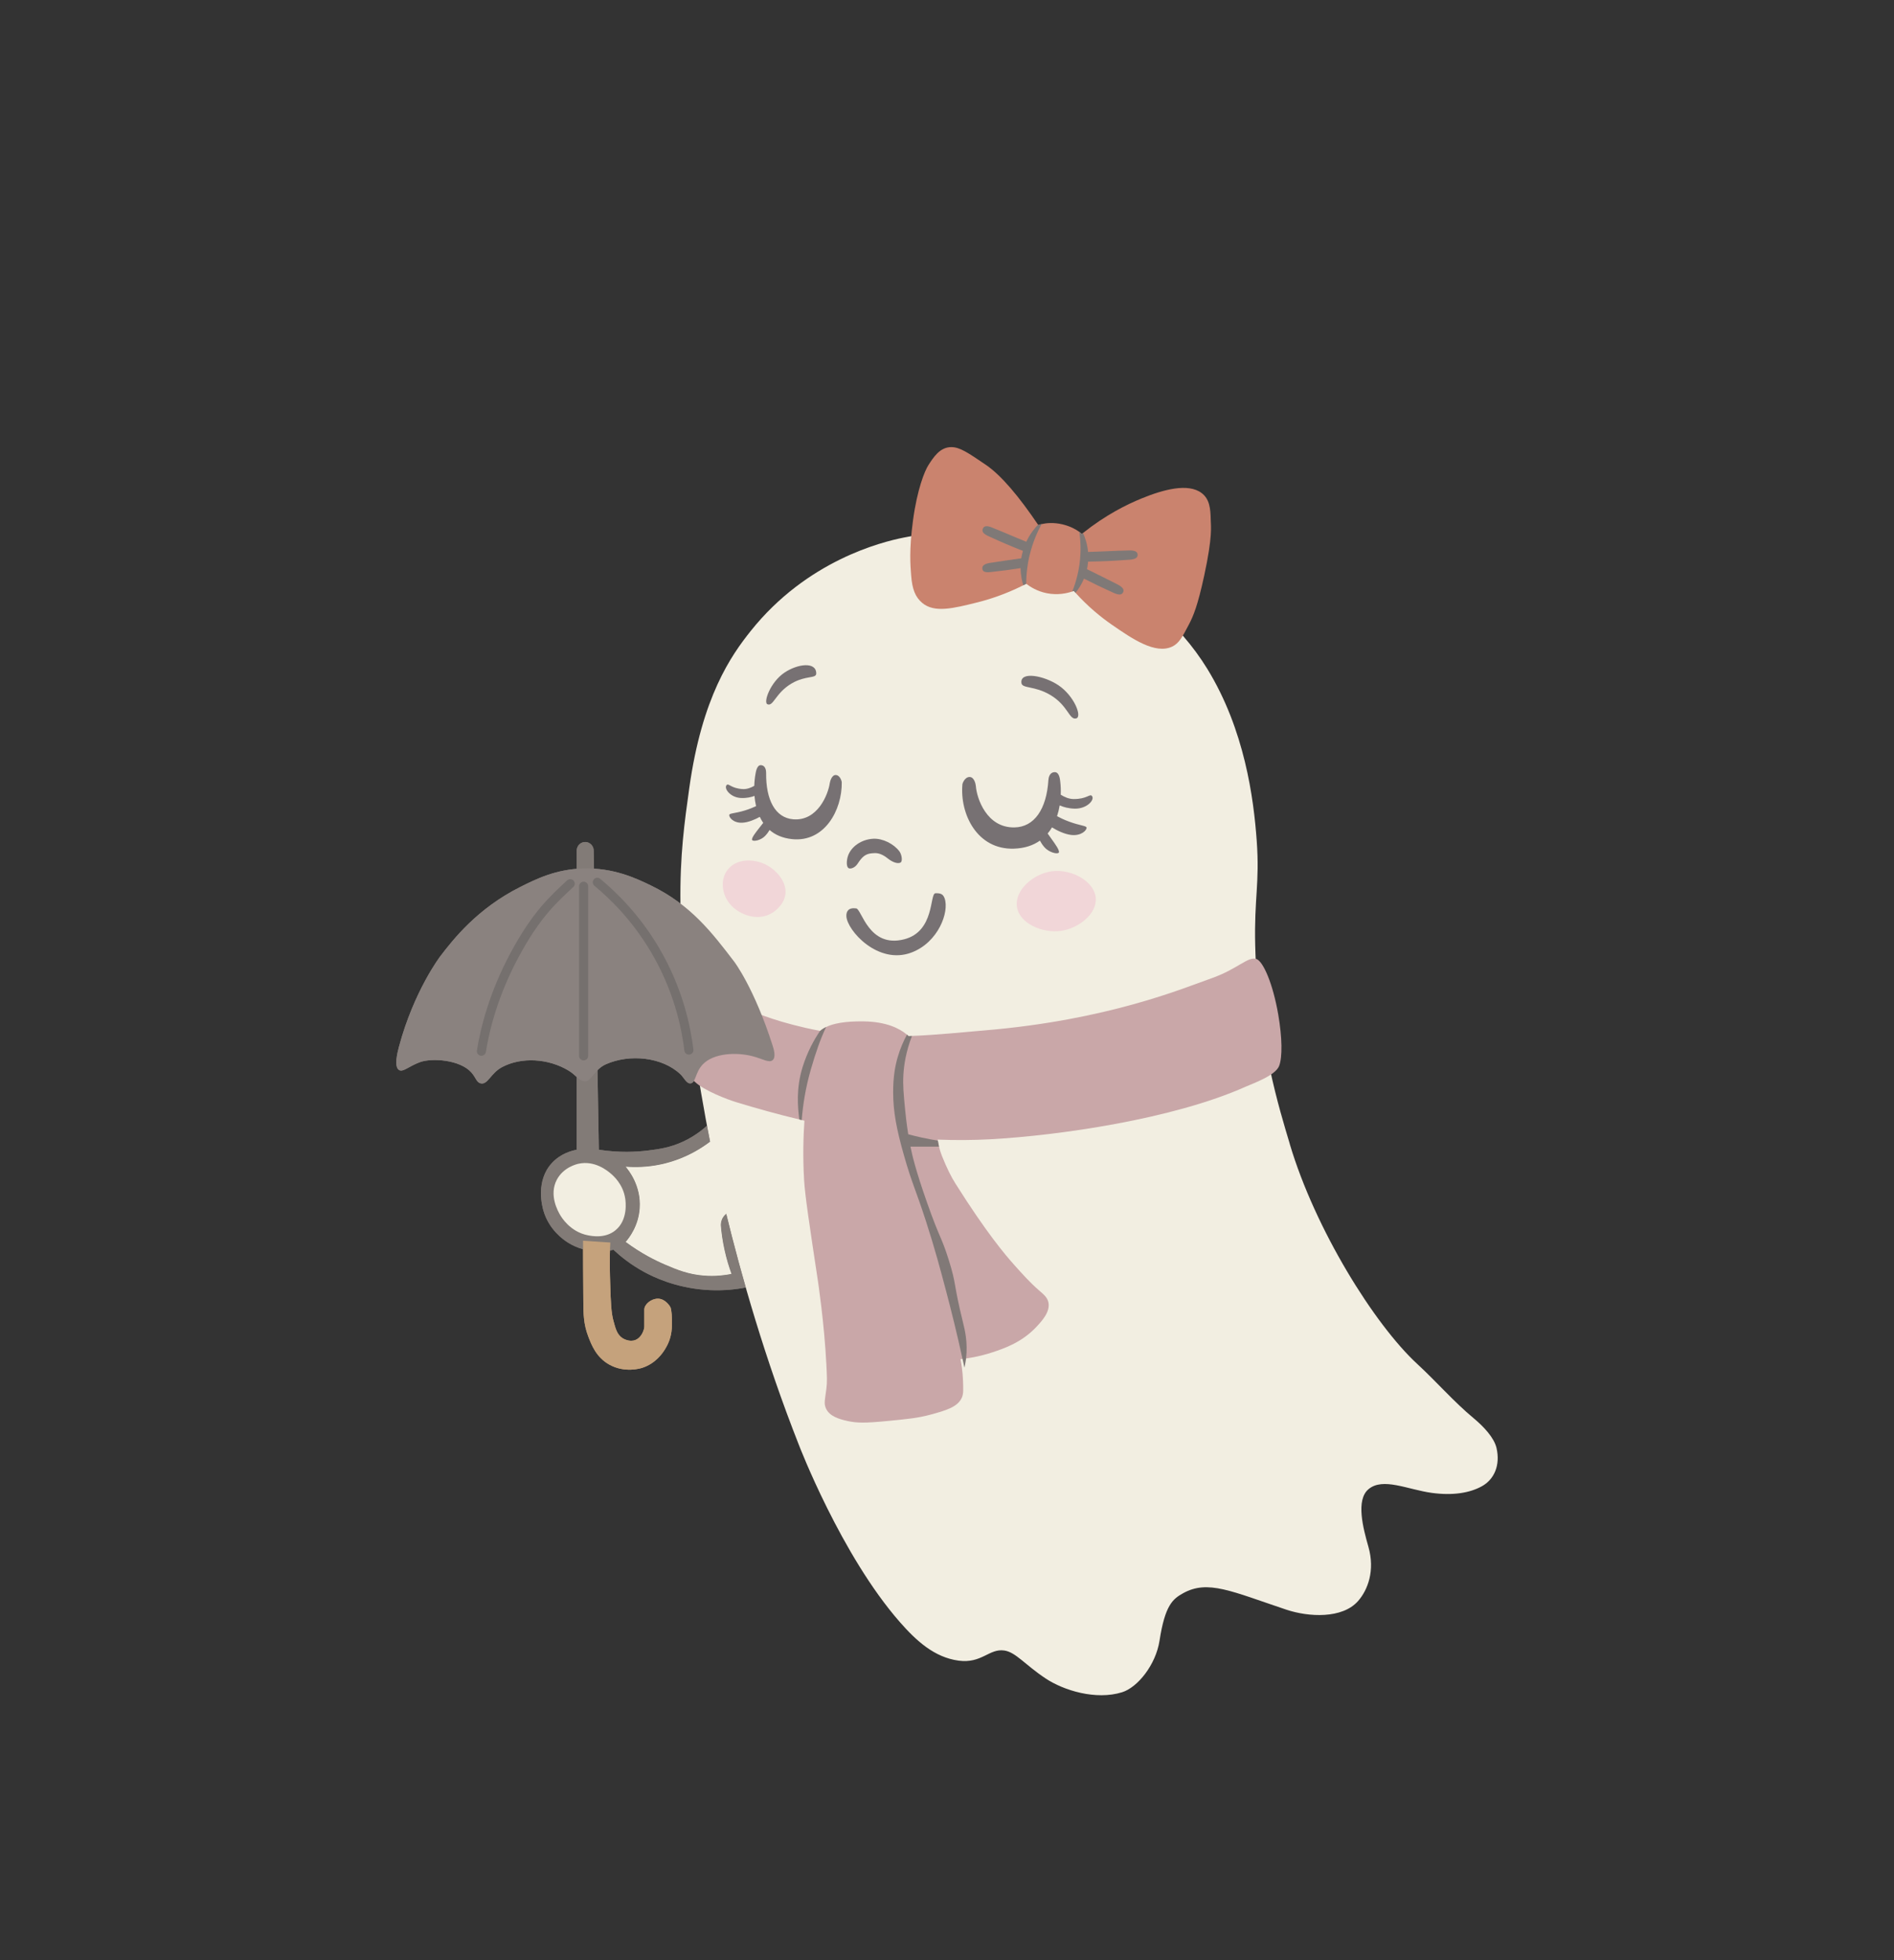 <?xml version="1.0" encoding="UTF-8"?>
<svg xmlns="http://www.w3.org/2000/svg" xmlns:xlink="http://www.w3.org/1999/xlink" viewBox="0 0 1043.98 1080">
  <rect x="0" y="0" width="1043.98" height="1080" fill="#333333" stroke="none"/>
  <defs>
    <style>
      .cls-1, .cls-2 {
        fill: none;
      }

      .cls-3 {
        fill: #ca836e;
      }

      .cls-4 {
        fill: #f1d6d8;
      }

      .cls-5 {
        fill: #c5a27c;
      }

      .cls-6 {
        fill: #777173;
      }

      .cls-2 {
        stroke: #75706e;
        stroke-linecap: round;
        stroke-miterlimit: 10;
        stroke-width: 5px;
      }

      .cls-7 {
        fill: #7f7977;
      }

      .cls-8 {
        fill: #c9a7a8;
      }

      .cls-9 {
        fill: #8a827f;
      }

      .cls-10 {
        fill: #f2eee1;
      }

      .cls-11 {
        fill: #817977;
      }

      .cls-12 {
        clip-path: url(#clippath);
      }

      .cls-13 {
        fill: #827b77;
      }
    </style>
    <clipPath id="clippath">
      <path class="cls-1" d="M216.45,461.91v294.75h212.46v-294.75h-212.46ZM424.19,706.81c-4.15,1.49-8.48,2.66-12.86,3.51-12.37-43-19.27-77.25-21.88-91.23.6-.55,1.18-1.1,1.71-1.65l1.66.39.26.79c.84,2.52,1.68,5.03,2.52,7.55l11.11,40.44c4.76,10.23,9.51,20.47,14.26,30.71l3.78,8.14-.57,1.36Z"/>
    </clipPath>
  </defs>
  <g id="display_area" data-name="display area">
    <line class="cls-1" x1="1004.94" y1="284.31" x2="1075.65" y2="213.6"/>
  </g>
  <g id="finished">
    <g>
      <g>
        <path class="cls-13" d="M423.85,705.87c-6.95,2.5-19.39,5.96-35.06,4.79-16.68-1.25-28.71-7.13-33.51-9.73-7.64-4.13-13.31-8.77-17.15-12.36-2.22.54-13.91,3.11-25.17-4.01-2.48-1.57-10.4-7.06-13.44-17.61-.73-2.54-4.33-16.3,4.63-26.1,4.85-5.31,11.02-6.87,13.75-7.39v-165.08c.13-2.54,2.28-4.53,4.78-4.47,2.56.06,4.65,2.26,4.57,4.88.95,54.89,1.89,109.78,2.84,164.67,11.37,1.74,20.71,1.22,27.04.44,6.16-.77,12.24-1.58,19.46-4.95,7.21-3.36,12.24-7.72,15.29-10.81.93,2.78,1.86,5.56,2.78,8.34-5.35,4.55-15.69,12.01-30.58,15.14-7.47,1.57-14.07,1.62-19.15,1.23,1.51,1.76,8.58,10.35,7.72,22.86-.67,9.85-5.86,16.4-7.72,18.54,8.44,6.25,16.18,10.12,21.78,12.51,6.49,2.77,12.68,5.34,21.31,6.02,6.35.5,11.62-.22,15.14-.92-1.4-3.82-2.77-8.27-3.86-13.29-1.08-4.92-1.69-9.45-2.01-13.43-.02-.88.08-2.7,1.23-4.48,2.34-3.62,6.86-3.71,7.26-3.71,6.03,12.97,12.05,25.95,18.07,38.92Z"/>
        <path class="cls-5" d="M336.42,684.59c-.54,9.09-.24,17.01-.05,23.3.29,9.97.58,15.51,1.72,19.67,1.13,4.11,1.9,7.69,5.02,9.7.35.23,3.82,2.39,7.19,1,3.62-1.49,4.86-6,4.85-7.36q-.03-4.72,0-9.36c.02-2.98,3.81-5.96,7.36-6.02,4.12-.06,6.72,4.07,7.02,4.68.63,1.29,1.01,5.8.84,10.37-.17,4.54-1.11,8.48-3.85,12.87-1.18,1.89-4.93,7.71-12.54,10.2-.86.28-9.65,3-18.22-1.84-7.17-4.05-9.76-10.88-11.54-15.55-2.52-6.64-2.62-12.07-2.68-18.89-.13-15.09-.16-26.36-.16-33.77,5.01.33,10.03.67,15.04,1Z"/>
        <path class="cls-9" d="M321.35,478.51c16.7-.5,29.07,5.31,37.37,9.32,22.03,10.65,33.83,26.11,46,42.04,0,0,11.03,14.44,21.2,46.36.57,1.8,1.89,6.14,0,7.85-1.94,1.74-5.65-.72-11.09-2.14-8.53-2.23-21.5-1.95-27.62,4.67-4.07,4.4-3.67,10.04-6.61,10.31-2.21.2-3.52-3.11-5.58-5.06-9.92-9.41-27.87-11.35-41.11-5.45-6.07,2.7-8.15,9.31-11.09,9.34-3.68.03-5.1-3.26-9.34-5.84-11.17-6.78-26.07-7.65-36.76-1.95-6.2,3.31-7.83,9.73-11.67,8.96-2.44-.49-2.59-3.04-5.25-6.04-6.18-6.97-21.7-8.13-28.4-5.64-6.29,2.34-9.28,5.69-11.48,4.28-2.81-1.8-.89-9.51,0-12.84,8.27-30.84,22.76-49.8,22.76-49.8,7.11-9.3,20.36-26.26,43.96-38.13,9.07-4.56,19.79-9.81,34.72-10.25Z"/>
        <path class="cls-10" d="M339.16,677.91c7.19-5.77,5.68-16.11,5.47-17.52-1.18-8.02-6.63-12.69-8.15-13.95-1.78-1.48-8.7-7.22-17.63-5.25-1.07.24-8.35,1.97-11.94,8.82-4.44,8.48.67,17.36,1.79,19.31.76,1.32,5.54,9.34,15.29,11.27,2.27.45,9.49,1.89,15.18-2.68Z"/>
        <path class="cls-2" d="M314.31,486.87c-8.86,8.31-18.49,16.58-30.73,39.4-11.26,20.99-16.2,40.11-18.23,52.92"/>
        <path class="cls-2" d="M379.72,578.55c-1.51-12.41-5.68-33.15-18.7-55.21-10.54-17.85-22.95-29.91-31.79-37.23"/>
        <path class="cls-2" d="M321.7,488.28v93.46"/>
        <path class="cls-10" d="M399.3,688.57c1.09,5.02,2.46,9.47,3.86,13.29-3.52.7-8.79,1.42-15.14.92-8.63-.68-14.82-3.25-21.31-6.02-5.6-2.39-13.34-6.26-21.78-12.51,1.86-2.14,7.05-8.69,7.72-18.54.86-12.51-6.21-21.1-7.72-22.86,5.08.39,11.68.34,19.15-1.23,14.89-3.13,25.23-10.59,30.58-15.14l11.12,40.47c-.4,0-4.92.09-7.26,3.71-1.15,1.78-1.25,3.6-1.23,4.48.32,3.98.93,8.51,2.01,13.43Z"/>
      </g>
      <path class="cls-10" d="M710.91,630.28c14.06,47.18,46.71,99.52,70.37,121.3,10.56,9.72,19.99,20.68,31.04,29.85,5.59,4.64,11.25,10.74,12.56,16.35,2.22,9.51-1.29,17.35-8.06,21.09s-16.04,5.22-27.54,3.67c-13.29-1.8-27.02-8.77-35-2.01-7.05,5.97-2.91,21.52,0,31.75,3.71,13.02-.32,23.67-5.67,29.79-8.68,9.94-27.3,8.91-39.58,4.8-30.27-10.12-43.28-16.63-56.93-9.04-5.65,3.14-9.94,6.54-12.96,26.1-2.07,13.38-12.11,25.77-20.61,28.43-14.5,4.54-32.31-1.03-42.17-7.58-11.55-7.68-16.47-14.49-22.8-15.41-8.34-1.22-12.39,7.29-25.15,5.59-13.39-1.79-23.35-10.94-32.37-21.21-32.44-36.96-55.68-97.61-55.68-97.61-37.53-95.07-52.11-183.87-52.11-183.87-18.88-104.12-13.51-140.95-8.31-178.15,7.02-50.23,23.07-72.95,33.83-86.44,31.06-38.94,72.28-49.06,84.16-51.45,66.3-13.37,136.41,21.53,167.55,72.31,20.58,33.56,25.54,71.23,27.23,94.76s-1.47,31.46-.84,57.62c1.24,51.83,13.5,90.69,19.07,109.37Z"/>
      <g>
        <path class="cls-6" d="M422.98,388c-2.29-1.04,1.56-12.12,9.44-17.42,7.19-4.83,17.5-6.17,17.49.47,0,3-5.67.92-13.47,5.46-9.08,5.29-10.13,13-13.47,11.49Z"/>
        <path class="cls-6" d="M593.26,395.8c3.31-.95-1.14-12.39-9.84-18.24-7.93-5.33-21.33-7.9-20.4-1.21.43,3.11,7.15,1.4,15.79,6.48,10.06,5.91,10.5,14.1,14.45,12.97Z"/>
        <path class="cls-4" d="M430.09,499.04c6.66-8.22.73-17.21-6.07-21.6-7.05-4.55-18.54-5.18-23.61,2.69-3.93,6.1-2.11,15.79,5.28,21.07s17.64,6.18,24.4-2.17Z"/>
        <path class="cls-4" d="M603.99,494.85c-.7-9.42-13.52-16.19-24.12-14.83-10.16,1.31-20.74,10.4-19.33,19.66,1.41,9.25,14.16,14.54,24.03,13.24,9.51-1.25,20.08-9.11,19.42-18.07Z"/>
        <path class="cls-6" d="M515.6,492.16c2.6-.09,4.19.25,5.09,2.83,2.62,7.46-3.44,24.18-18.25,29.81-18.49,7.02-35.51-12.19-35.91-19.95-.14-2.74,1.18-4.94,5.42-4.35,3.04.42,6.9,21.97,26.38,17.04,17.04-4.31,14.01-25.26,17.27-25.37Z"/>
        <path class="cls-6" d="M496.37,475.23c1.27-.67.69-4.42-.62-6.17-3.1-4.12-9.2-7.21-14.4-6.94-6.48.33-12.25,4.31-13.97,9.55-.82,2.51-.98,6.19.56,6.74,1.14.4,3.36-.35,4.79-2.55,2.56-3.92,4.4-5.49,8.02-5.74,1.68-.12,4.35-.61,8.74,2.96,1.86,1.52,5.05,3.12,6.88,2.16Z"/>
        <path class="cls-6" d="M584.1,443.75c-.33,2-.81,4-1.45,5.95,1.74.93,3.93,1.98,6.52,2.94,6.16,2.3,9.7,2.29,9.76,3.38.09,1.41-2.91,4.66-8.51,4.01-3.63-.42-7.83-2.46-10.55-4.17-.71,1.19-1.51,2.32-2.4,3.38.81,1.1,1.75,2.4,2.75,3.86.86,1.25,4.27,5.74,3.35,6.72-.89.95-5.45-.23-7.87-3.02-1.1-1.27-1.9-2.52-2.49-3.64-3.67,2.59-8.38,4.24-14.38,4.42-20.25.63-29.84-19.09-28.34-35.54.03-.26,1.16-3.93,3.95-3.95,2.49-.02,3.36,3.76,3.46,5.04.49,6.59,5.85,22.93,21.14,22.75,11.17-.14,17.84-10.19,18.84-26.11.08-1.22.58-4.34,3.55-4.34,2.56,0,2.87,4.27,2.99,5.28.26,2.19.36,4.61.26,7.14,1.98,1.25,4.42,2.37,7.1,2.39,7.28.06,8.89-2.99,10.04-1.75,1.88,2.02-2.64,7.18-9.36,7.05-3.52-.07-6.39-.92-8.36-1.79Z"/>
        <path class="cls-6" d="M415.87,438.5c.16,1.89.45,3.78.88,5.64-1.6.76-3.6,1.6-5.95,2.33-5.59,1.76-8.72,1.53-8.84,2.54-.17,1.31,2.26,4.53,7.25,4.28,3.23-.16,7.08-1.8,9.59-3.23.55,1.16,1.18,2.26,1.89,3.31-.79.98-1.7,2.13-2.68,3.43-.84,1.11-4.15,5.09-3.4,6.06.72.94,4.83.13,7.15-2.32,1.06-1.12,1.85-2.23,2.44-3.24,3.07,2.65,7.12,4.48,12.4,5.03,17.83,1.86,27.61-15.94,27.38-31.39,0-.24-.76-3.74-3.22-3.93-2.2-.18-3.22,3.3-3.39,4.49-.87,6.12-6.69,21.03-20.18,19.9-9.85-.83-15.07-10.63-14.9-25.55.01-1.14-.22-4.09-2.85-4.27-2.26-.16-2.82,3.8-2.99,4.74-.38,2.03-.62,4.28-.7,6.65-1.83,1.04-4.06,1.93-6.43,1.78-6.43-.4-7.65-3.35-8.75-2.26-1.79,1.77,1.85,6.87,7.79,7.17,3.11.16,5.7-.46,7.5-1.14Z"/>
      </g>
      <g>
        <path class="cls-3" d="M663.71,317.38c-3.51,16.22-5.93,22.02-8.37,26.67-3.62,6.91-5.43,10.37-9.15,12.16-9.39,4.52-22.17-4.31-33.31-12-6.03-4.17-13.04-9.85-20.04-17.58-.33-.34-.64-.69-.95-1.04-.25.09-.53.2-.86.3h-.01c-2.7.92-7.8,2.17-13.97.96-5.55-1.1-9.41-3.69-11.37-5.21-.01.01-.02.01-.03.02-.54.27-1.07.55-1.6.81-10.12,5.07-18.99,7.84-25.36,9.43-13.21,3.3-23.62,5.9-30.31.32-3.84-3.22-5.58-7.55-6.15-15.16-.44-5.83-1.18-13.86.99-30.14,2.33-17.51,6.54-27.58,8.48-30.59,2.7-4.18,6.28-9.99,12.63-9.99,4.71,0,9.16,3.02,19.1,9.79,8.58,5.85,18.27,17.52,28.75,32.96.04.06.09.13.13.19.46-.17,1.08-.36,1.84-.52,2.55-.59,6.67-1,11.51.15,4.21,1.01,7.34,2.73,9.26,4.13.57.41,1.03.8,1.39,1.13.21-.17.43-.34.64-.51,12.49-9.95,24.07-15.69,32.35-19.06,12.07-4.93,25.59-8.55,33.02-2.96,4.27,3.21,4.94,8.2,5.04,15.02.05,3.22,1.16,8.46-3.65,30.72Z"/>
        <path class="cls-7" d="M627.08,305.72c0,2.66-3.92,2.62-6.34,2.79-6.74.47-11.56.76-20.96.94-.07.83-.17,1.69-.32,2.56-.09.54-.19,1.07-.31,1.59,6.62,3.33,10.82,5.28,15.38,7.66,1.56.82,5.9,2.56,4.48,5.18-1.28,2.34-4.7.42-6.91-.59-5.01-2.3-8.84-4.09-14.61-7.03-1.43,3.45-3.24,6.06-4.65,7.81-.33-.34-.64-.69-.95-1.04-.25.09-.53.2-.86.3,1-2.49,2.03-5.49,2.84-8.95.42-1.71.78-3.54,1.06-5.48.05-.36.1-.73.15-1.1.89-6.91.49-12.87-.16-17.32.57.41,1.03.8,1.39,1.13.21-.17.43-.34.64-.51,1.03,2.24,2.38,5.88,2.8,10.44,9.71-.28,14.96-.67,20.92-.77,1.77-.04,6.41-.59,6.41,2.39Z"/>
        <path class="cls-7" d="M574.15,288.76c-2.2,4.02-4.85,9.8-6.6,17.08-.09.37-.17.73-.26,1.08-.43,1.91-.75,3.74-.98,5.48-.5,3.49-.66,6.62-.66,9.26-.54.27-1.07.55-1.6.81-.66-2.07-1.45-5.36-1.5-9.45-5.96.94-9.87,1.41-14.96,1.98-2.24.25-5.84.97-6.13-1.63-.31-2.91,4.01-3.17,5.63-3.44,4.74-.8,9.01-1.3,15.84-2.33.08-.53.18-1.06.29-1.59.17-.87.38-1.7.61-2.5-8-3.14-12.04-4.94-17.66-7.51-2.02-.92-5.39-2.13-4.47-4.62,1.03-2.8,4.82-.82,6.32-.22,5.08,1.98,9.45,4,17.68,7.33,2.13-4.55,4.83-7.7,6.48-9.4.04.06.09.13.13.19.46-.17,1.08-.36,1.84-.52Z"/>
      </g>
      <g>
        <path class="cls-8" d="M705.08,587.25c-2.05,5.37-14.29,9.61-18.37,11.44-40.16,17.97-103.47,26.97-140.76,29-9.84.53-19.55.57-29.1.19.03.18.05.37.09.56.16,1.07.37,2.18.65,3.33.39,1.65.91,3.36,1.61,5.11,2.86,7.13,5.2,11.66,7.45,15.23,16.99,26.95,27.38,39.23,32.65,45.1,4.01,4.47,8.31,9.31,13.21,13.57,2.84,2.46,4.77,4.02,5.37,6.75,1.11,5.09-3.36,10.04-6.41,13.32-8.05,8.69-17.84,12.05-24.3,14.19-3.52,1.17-8.49,2.56-14.68,3.43-.63.09-1.28.18-1.94.25-.37.05-.75.09-1.13.13.56,2.79,1.19,6.77,1.38,11.6.19,4.88.29,7.33-.52,9.34-2.17,5.42-8.89,7.33-17.65,9.7-6.63,1.79-12.41,2.37-23.71,3.46-12.25,1.18-16.61,1.09-21.64,0-4.78-1.04-10.22-2.66-12.08-7.12-1.16-2.8-.48-4.45.31-10.71.48-3.73.32-6.87,0-13.15-1.14-22.88-4.67-46.21-4.67-46.21-4.74-31.33-7.11-46.99-7.61-55.56-.76-12.95-.42-24.14.18-32.74-.5-.12-.99-.23-1.49-.35-.45-.11-.9-.21-1.35-.33-12.03-2.88-23.62-6.12-34.7-9.5-4.69-1.42-17.79-6.33-22.97-11.33-3.54-3.42-3.12-6.98-5.13-24.31-2.7-23.15-3.33-28.44-1.41-29.71,3.1-2.04,15.96,4.45,26.1,9.58,11.78,5.94,22.48,10.41,41.38,14.77,2.74.63,5.47,1.19,8.2,1.68.02,0,.05,0,.07,0,.83-.74,1.89-1.46,3.26-2.12,3.83-1.86,10.09-3.23,20.61-3.09,12.49.17,19.7,3.79,23.93,7.3.32.27.62.53.9.79.62-.02,1.25-.05,1.87-.07,14.33-.6,27.89-2.02,40.18-3.06,67.96-5.7,109.49-23.29,124.79-28.66,14.65-5.14,20.32-12.31,24.9-10.67,3.74,1.34,9.05,13.5,12.01,30.52,2.2,12.73,2.36,23.53.52,28.34Z"/>
        <path class="cls-11" d="M455.37,565.85c-3.05,6.37-5.7,13.89-8.41,23.31-3.04,10.54-4.44,20.08-5.04,27.95-.45-.11-.9-.21-1.35-.33-.84-6.77-1.83-17.05,1.8-28.77,2.62-8.48,6.35-15.18,9.67-20.05.02,0,.05,0,.07,0,.83-.74,1.89-1.46,3.26-2.12Z"/>
        <path class="cls-11" d="M517.59,631.77h-15.73c.89,4.45,2.73,12.63,9.09,30.71,7.21,20.49,7.76,18.29,11.94,31.51,4.48,14.21,2.36,12.07,7.91,34.6.96,3.9,2.75,10.95,1.69,19.88-.07.52-.14,1.04-.22,1.57-.22,1.48-.48,2.69-.67,3.49-.35-1.62-.7-3.23-1.05-4.81-3.06-13.96-6.19-26.58-9.14-37.7-2.98-11.25-6.06-22.85-10.99-38.08-5.94-18.34-7.59-20.37-12.07-36.07-4.23-14.81-6.01-24.35-6.04-35.02-.02-8.69,1.13-14.74,2.55-19.56,1.47-4.99,3.35-9.1,5.05-12.23.32.27.62.53.9.79.62-.02,1.25-.05,1.87-.07-3.41,8.86-4.44,16.3-4.73,21.43-.34,5.78.13,10.61.93,18.91.27,2.82.77,7.74,1.75,13.83,2.44.66,4.99,1.29,7.64,1.86,2.97.65,5.87,1.19,8.67,1.63"/>
      </g>
      <g class="cls-12">
        <g>
          <path class="cls-13" d="M423.85,705.87c-6.95,2.5-19.39,5.96-35.06,4.79-16.68-1.25-28.71-7.13-33.51-9.73-7.64-4.13-13.31-8.77-17.15-12.36-2.22.54-13.91,3.11-25.17-4.01-2.48-1.57-10.4-7.06-13.44-17.61-.73-2.54-4.33-16.3,4.63-26.1,4.85-5.31,11.02-6.87,13.75-7.39v-165.08c.13-2.54,2.28-4.53,4.78-4.47,2.56.06,4.65,2.26,4.57,4.88.95,54.89,1.89,109.78,2.84,164.67,11.37,1.74,20.71,1.22,27.04.44,6.16-.77,12.24-1.58,19.46-4.95,7.21-3.36,12.24-7.72,15.29-10.81.93,2.78,1.86,5.56,2.78,8.34-5.35,4.55-15.69,12.01-30.58,15.14-7.47,1.57-14.07,1.62-19.15,1.23,1.51,1.76,8.58,10.35,7.72,22.86-.67,9.85-5.86,16.4-7.72,18.54,8.44,6.25,16.18,10.12,21.78,12.51,6.49,2.77,12.68,5.34,21.31,6.02,6.35.5,11.62-.22,15.14-.92-1.4-3.82-2.77-8.27-3.86-13.29-1.08-4.92-1.69-9.45-2.01-13.43-.02-.88.08-2.7,1.23-4.48,2.34-3.62,6.86-3.71,7.26-3.71,6.03,12.97,12.05,25.95,18.07,38.92Z"/>
          <path class="cls-5" d="M336.42,684.59c-.54,9.09-.24,17.01-.05,23.3.29,9.97.58,15.51,1.72,19.67,1.13,4.11,1.9,7.69,5.02,9.7.35.23,3.82,2.39,7.19,1,3.62-1.49,4.86-6,4.85-7.36q-.03-4.72,0-9.36c.02-2.98,3.81-5.96,7.36-6.02,4.12-.06,6.72,4.07,7.02,4.68.63,1.29,1.01,5.8.84,10.37-.17,4.54-1.11,8.48-3.85,12.87-1.18,1.89-4.93,7.71-12.54,10.2-.86.28-9.65,3-18.22-1.84-7.17-4.05-9.76-10.88-11.54-15.55-2.52-6.64-2.62-12.07-2.68-18.89-.13-15.09-.16-26.36-.16-33.77,5.01.33,10.03.67,15.04,1Z"/>
          <path class="cls-9" d="M321.35,478.51c16.7-.5,29.07,5.31,37.37,9.32,22.03,10.65,33.83,26.11,46,42.04,0,0,11.03,14.44,21.2,46.36.57,1.8,1.89,6.14,0,7.85-1.94,1.74-5.65-.72-11.09-2.14-8.53-2.23-21.5-1.95-27.62,4.67-4.07,4.4-3.67,10.04-6.61,10.31-2.21.2-3.52-3.11-5.58-5.06-9.92-9.41-27.87-11.35-41.11-5.45-6.07,2.7-8.15,9.31-11.09,9.34-3.68.03-5.1-3.26-9.34-5.84-11.17-6.78-26.07-7.65-36.76-1.95-6.2,3.31-7.83,9.73-11.67,8.96-2.44-.49-2.59-3.04-5.25-6.04-6.18-6.97-21.7-8.13-28.4-5.64-6.29,2.34-9.28,5.69-11.48,4.28-2.81-1.8-.89-9.51,0-12.84,8.27-30.84,22.76-49.8,22.76-49.8,7.11-9.3,20.36-26.26,43.96-38.13,9.07-4.56,19.79-9.81,34.72-10.25Z"/>
          <path class="cls-10" d="M339.16,677.91c7.19-5.77,5.68-16.11,5.47-17.52-1.18-8.02-6.63-12.69-8.15-13.95-1.78-1.48-8.7-7.22-17.63-5.25-1.07.24-8.35,1.97-11.94,8.82-4.44,8.48.67,17.36,1.79,19.31.76,1.32,5.54,9.34,15.29,11.27,2.27.45,9.49,1.89,15.18-2.68Z"/>
          <path class="cls-2" d="M314.31,486.87c-8.86,8.31-18.49,16.58-30.73,39.4-11.26,20.99-16.2,40.11-18.23,52.92"/>
          <path class="cls-2" d="M379.72,578.55c-1.51-12.41-5.68-33.15-18.7-55.21-10.54-17.85-22.95-29.91-31.79-37.23"/>
          <path class="cls-2" d="M321.7,488.28v93.46"/>
          <path class="cls-10" d="M399.3,688.57c1.09,5.02,2.46,9.47,3.86,13.29-3.52.7-8.79,1.42-15.14.92-8.63-.68-14.82-3.25-21.31-6.02-5.6-2.39-13.34-6.26-21.78-12.51,1.86-2.14,7.05-8.69,7.72-18.54.86-12.51-6.21-21.1-7.72-22.86,5.08.39,11.68.34,19.15-1.23,14.89-3.13,25.23-10.59,30.58-15.14l11.12,40.47c-.4,0-4.92.09-7.26,3.71-1.15,1.78-1.25,3.6-1.23,4.48.32,3.98.93,8.51,2.01,13.43Z"/>
        </g>
      </g>
    </g>
  </g>
</svg>